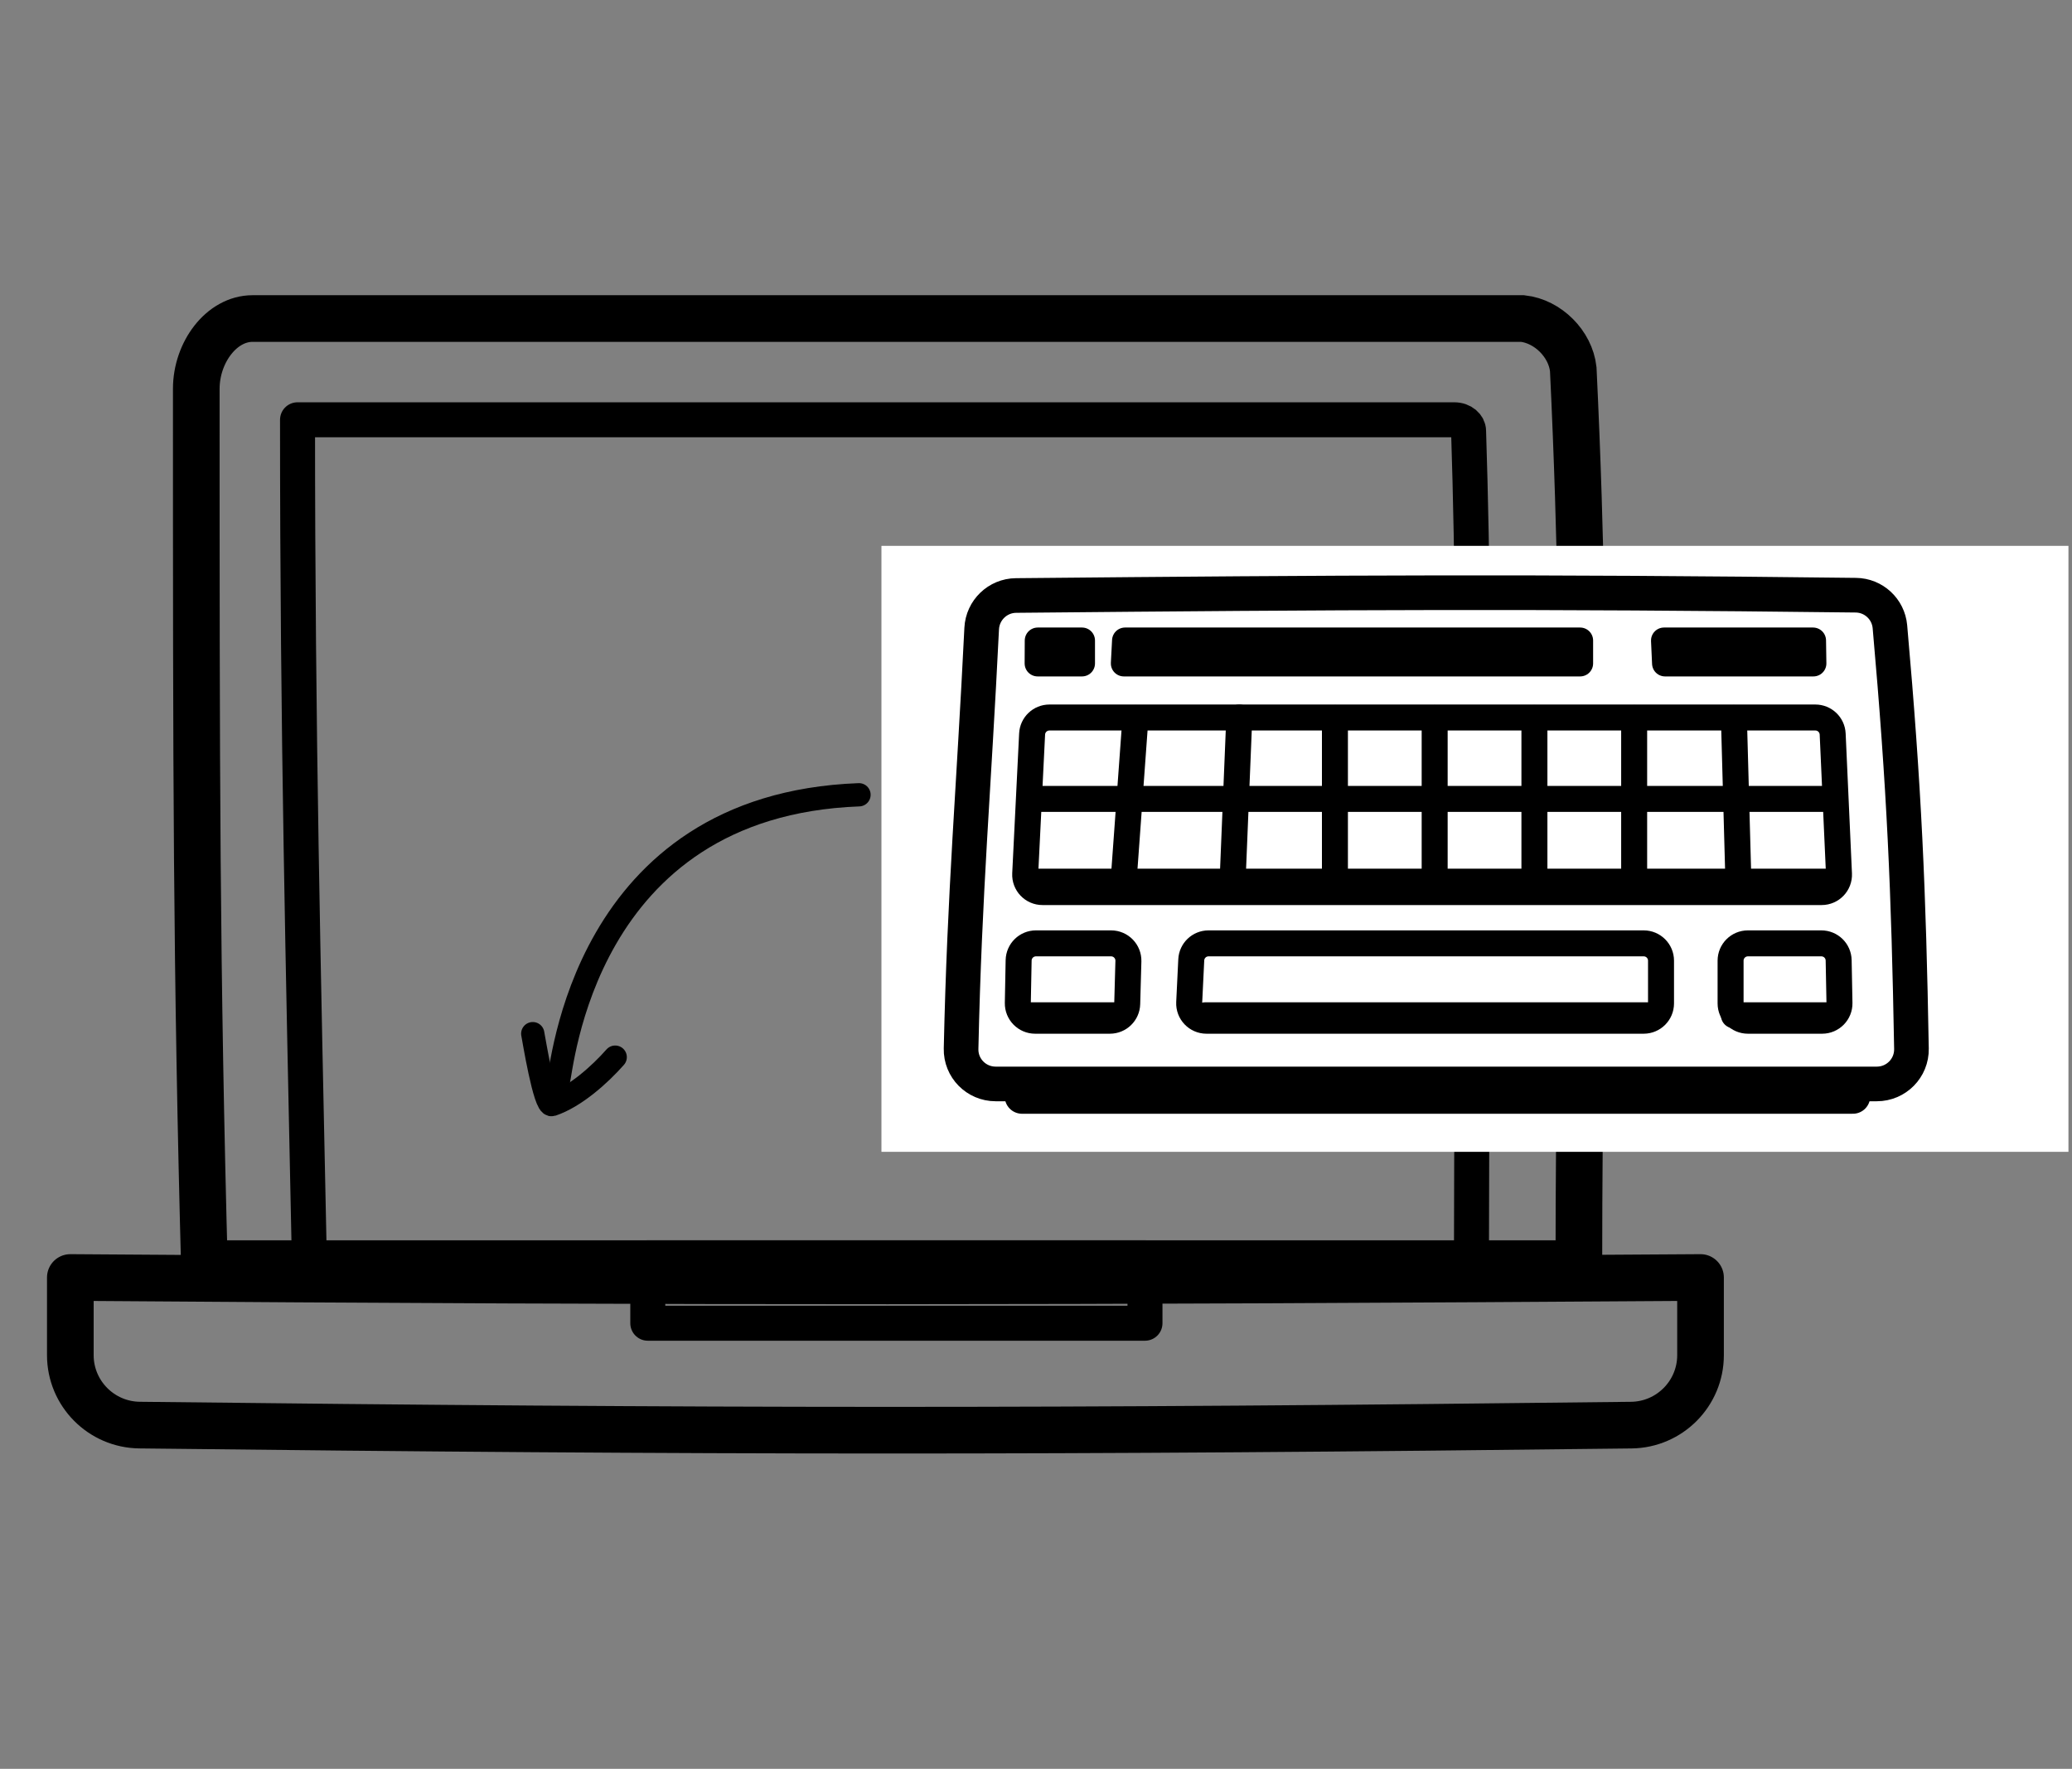 <svg width="89" height="76" viewBox="0 0 89 76" fill="none" xmlns="http://www.w3.org/2000/svg">
<rect x="0" y="0" width="89" height="76" fill="#808080" stroke="none"/>
<path d="M63.205 53.801C63.205 43.531 63.451 29.998 63.081 18.519C63.081 18.278 62.835 18.036 62.465 18.036H12.78C12.78 31.689 13.027 41.476 13.273 53.438" stroke="black" stroke-width="1.503" stroke-linecap="round" stroke-linejoin="round"/>
<path d="M67.819 54.042C67.819 41.718 68.302 30.964 67.577 15.861C67.456 14.774 66.49 13.807 65.402 13.686L10.847 13.686C9.518 13.686 8.431 15.136 8.431 16.707C8.431 33.139 8.431 41.476 8.793 54.888" stroke="black" stroke-width="2.004"/>
<path d="M67.273 54.042H8.914" stroke="black" stroke-width="1.503"/>
<path d="M3.021 54.888C30.54 55.093 45.791 55.072 73.044 54.888V58.226C73.044 59.871 71.717 61.211 70.072 61.231C45.515 61.526 30.539 61.517 5.995 61.23C4.35 61.211 3.021 59.871 3.021 58.225V54.888Z" stroke="black" stroke-width="2.004" stroke-linecap="round" stroke-linejoin="round"/>
<rect x="27.825" y="54.042" width="21.356" height="2.811" stroke="black" stroke-width="1.503" stroke-linecap="round" stroke-linejoin="round"/>
<rect x="37.861" y="23.453" width="50.986" height="26.036" fill="white"/>
<path d="M43.9 47.109L79.588 47.109" stroke="black" stroke-width="1.488" stroke-linecap="round" stroke-linejoin="round"/>
<path d="M42.167 27.008C42.205 26.218 42.852 25.593 43.642 25.586C57.715 25.452 65.848 25.406 79.717 25.573C80.478 25.582 81.111 26.167 81.179 26.926C81.796 33.867 81.983 38.263 82.104 45.06C82.119 45.891 81.448 46.572 80.617 46.572H42.765C41.934 46.572 41.264 45.891 41.282 45.06C41.43 38.292 41.829 33.909 42.167 27.008Z" stroke="black" stroke-width="1.488" stroke-linecap="round" stroke-linejoin="round"/>
<path d="M44.575 27.52H46.476V28.505H44.57L44.575 27.52Z" stroke="black" stroke-width="1.116" stroke-linecap="round" stroke-linejoin="round"/>
<path d="M48.325 27.52H67.872V28.505H48.273L48.325 27.52Z" stroke="black" stroke-width="1.116" stroke-linecap="round" stroke-linejoin="round"/>
<path d="M71.475 27.52H77.877L77.892 28.505H71.52L71.475 27.52Z" stroke="black" stroke-width="1.116" stroke-linecap="round" stroke-linejoin="round"/>
<path d="M43.754 41.262C43.762 40.856 44.093 40.532 44.498 40.532H47.725C48.144 40.532 48.48 40.878 48.469 41.296L48.418 43.132C48.407 43.535 48.077 43.856 47.674 43.856H44.463C44.047 43.856 43.712 43.514 43.719 43.098L43.754 41.262Z" stroke="black" stroke-width="1.116" stroke-linecap="round" stroke-linejoin="round"/>
<path d="M78.977 41.262C78.97 40.856 78.639 40.532 78.233 40.532H75.079C74.668 40.532 74.335 40.865 74.335 41.276V43.112C74.335 43.523 74.668 43.856 75.079 43.856H78.268C78.684 43.856 79.02 43.514 79.012 43.098L78.977 41.262Z" stroke="black" stroke-width="1.116" stroke-linecap="round" stroke-linejoin="round"/>
<path d="M44.333 31.535C44.353 31.139 44.68 30.828 45.077 30.828H77.976C78.374 30.828 78.702 31.141 78.72 31.538L78.991 37.55C79.01 37.974 78.672 38.328 78.248 38.328H44.779C44.353 38.328 44.015 37.972 44.036 37.547L44.333 31.535Z" stroke="black" stroke-width="1.116" stroke-linecap="round" stroke-linejoin="round"/>
<path d="M48.23 38.302L48.771 30.851" stroke="black" stroke-width="1.116" stroke-linecap="round" stroke-linejoin="round"/>
<path d="M52.926 38.292L53.232 30.828" stroke="black" stroke-width="1.116" stroke-linecap="round" stroke-linejoin="round"/>
<path d="M57.34 38.289V30.85" stroke="black" stroke-width="1.116" stroke-linecap="round" stroke-linejoin="round"/>
<path d="M61.624 38.289V30.85" stroke="black" stroke-width="1.116" stroke-linecap="round" stroke-linejoin="round"/>
<path d="M65.909 38.289V30.85" stroke="black" stroke-width="1.116" stroke-linecap="round" stroke-linejoin="round"/>
<path d="M70.193 38.289V30.85" stroke="black" stroke-width="1.116" stroke-linecap="round" stroke-linejoin="round"/>
<path d="M74.682 38.271L74.478 30.85" stroke="black" stroke-width="1.116" stroke-linecap="round" stroke-linejoin="round"/>
<path d="M78.743 34.325L44.505 34.325" stroke="black" stroke-width="1.116" stroke-linecap="round" stroke-linejoin="round"/>
<path d="M78.743 37.881L44.505 37.881" stroke="black" stroke-width="1.116" stroke-linecap="round" stroke-linejoin="round"/>
<path d="M71.066 43.623L51.759 43.623" stroke="black" stroke-width="1.116" stroke-linecap="round" stroke-linejoin="round"/>
<path d="M48.071 43.623L43.997 43.623" stroke="black" stroke-width="1.116" stroke-linecap="round" stroke-linejoin="round"/>
<path d="M78.551 43.623L74.478 43.623" stroke="black" stroke-width="1.116" stroke-linecap="round" stroke-linejoin="round"/>
<path d="M51.169 41.24C51.188 40.843 51.515 40.532 51.912 40.532H70.603C71.014 40.532 71.347 40.865 71.347 41.276V43.112C71.347 43.523 71.014 43.856 70.603 43.856H51.823C51.398 43.856 51.059 43.5 51.08 43.076L51.169 41.24Z" stroke="black" stroke-width="1.116" stroke-linecap="round" stroke-linejoin="round"/>
<path d="M22.884 44.412C22.915 44.545 23.396 47.565 23.709 47.459C24.691 47.129 25.754 46.183 26.425 45.421" stroke="black" stroke-linecap="round" stroke-linejoin="round"/>
<path d="M36.897 34.148C24.977 34.591 24.156 46.009 23.975 46.48C23.93 46.599 23.912 47.2 23.912 46.797" stroke="black" stroke-linecap="round" stroke-linejoin="round"/>
</svg>
